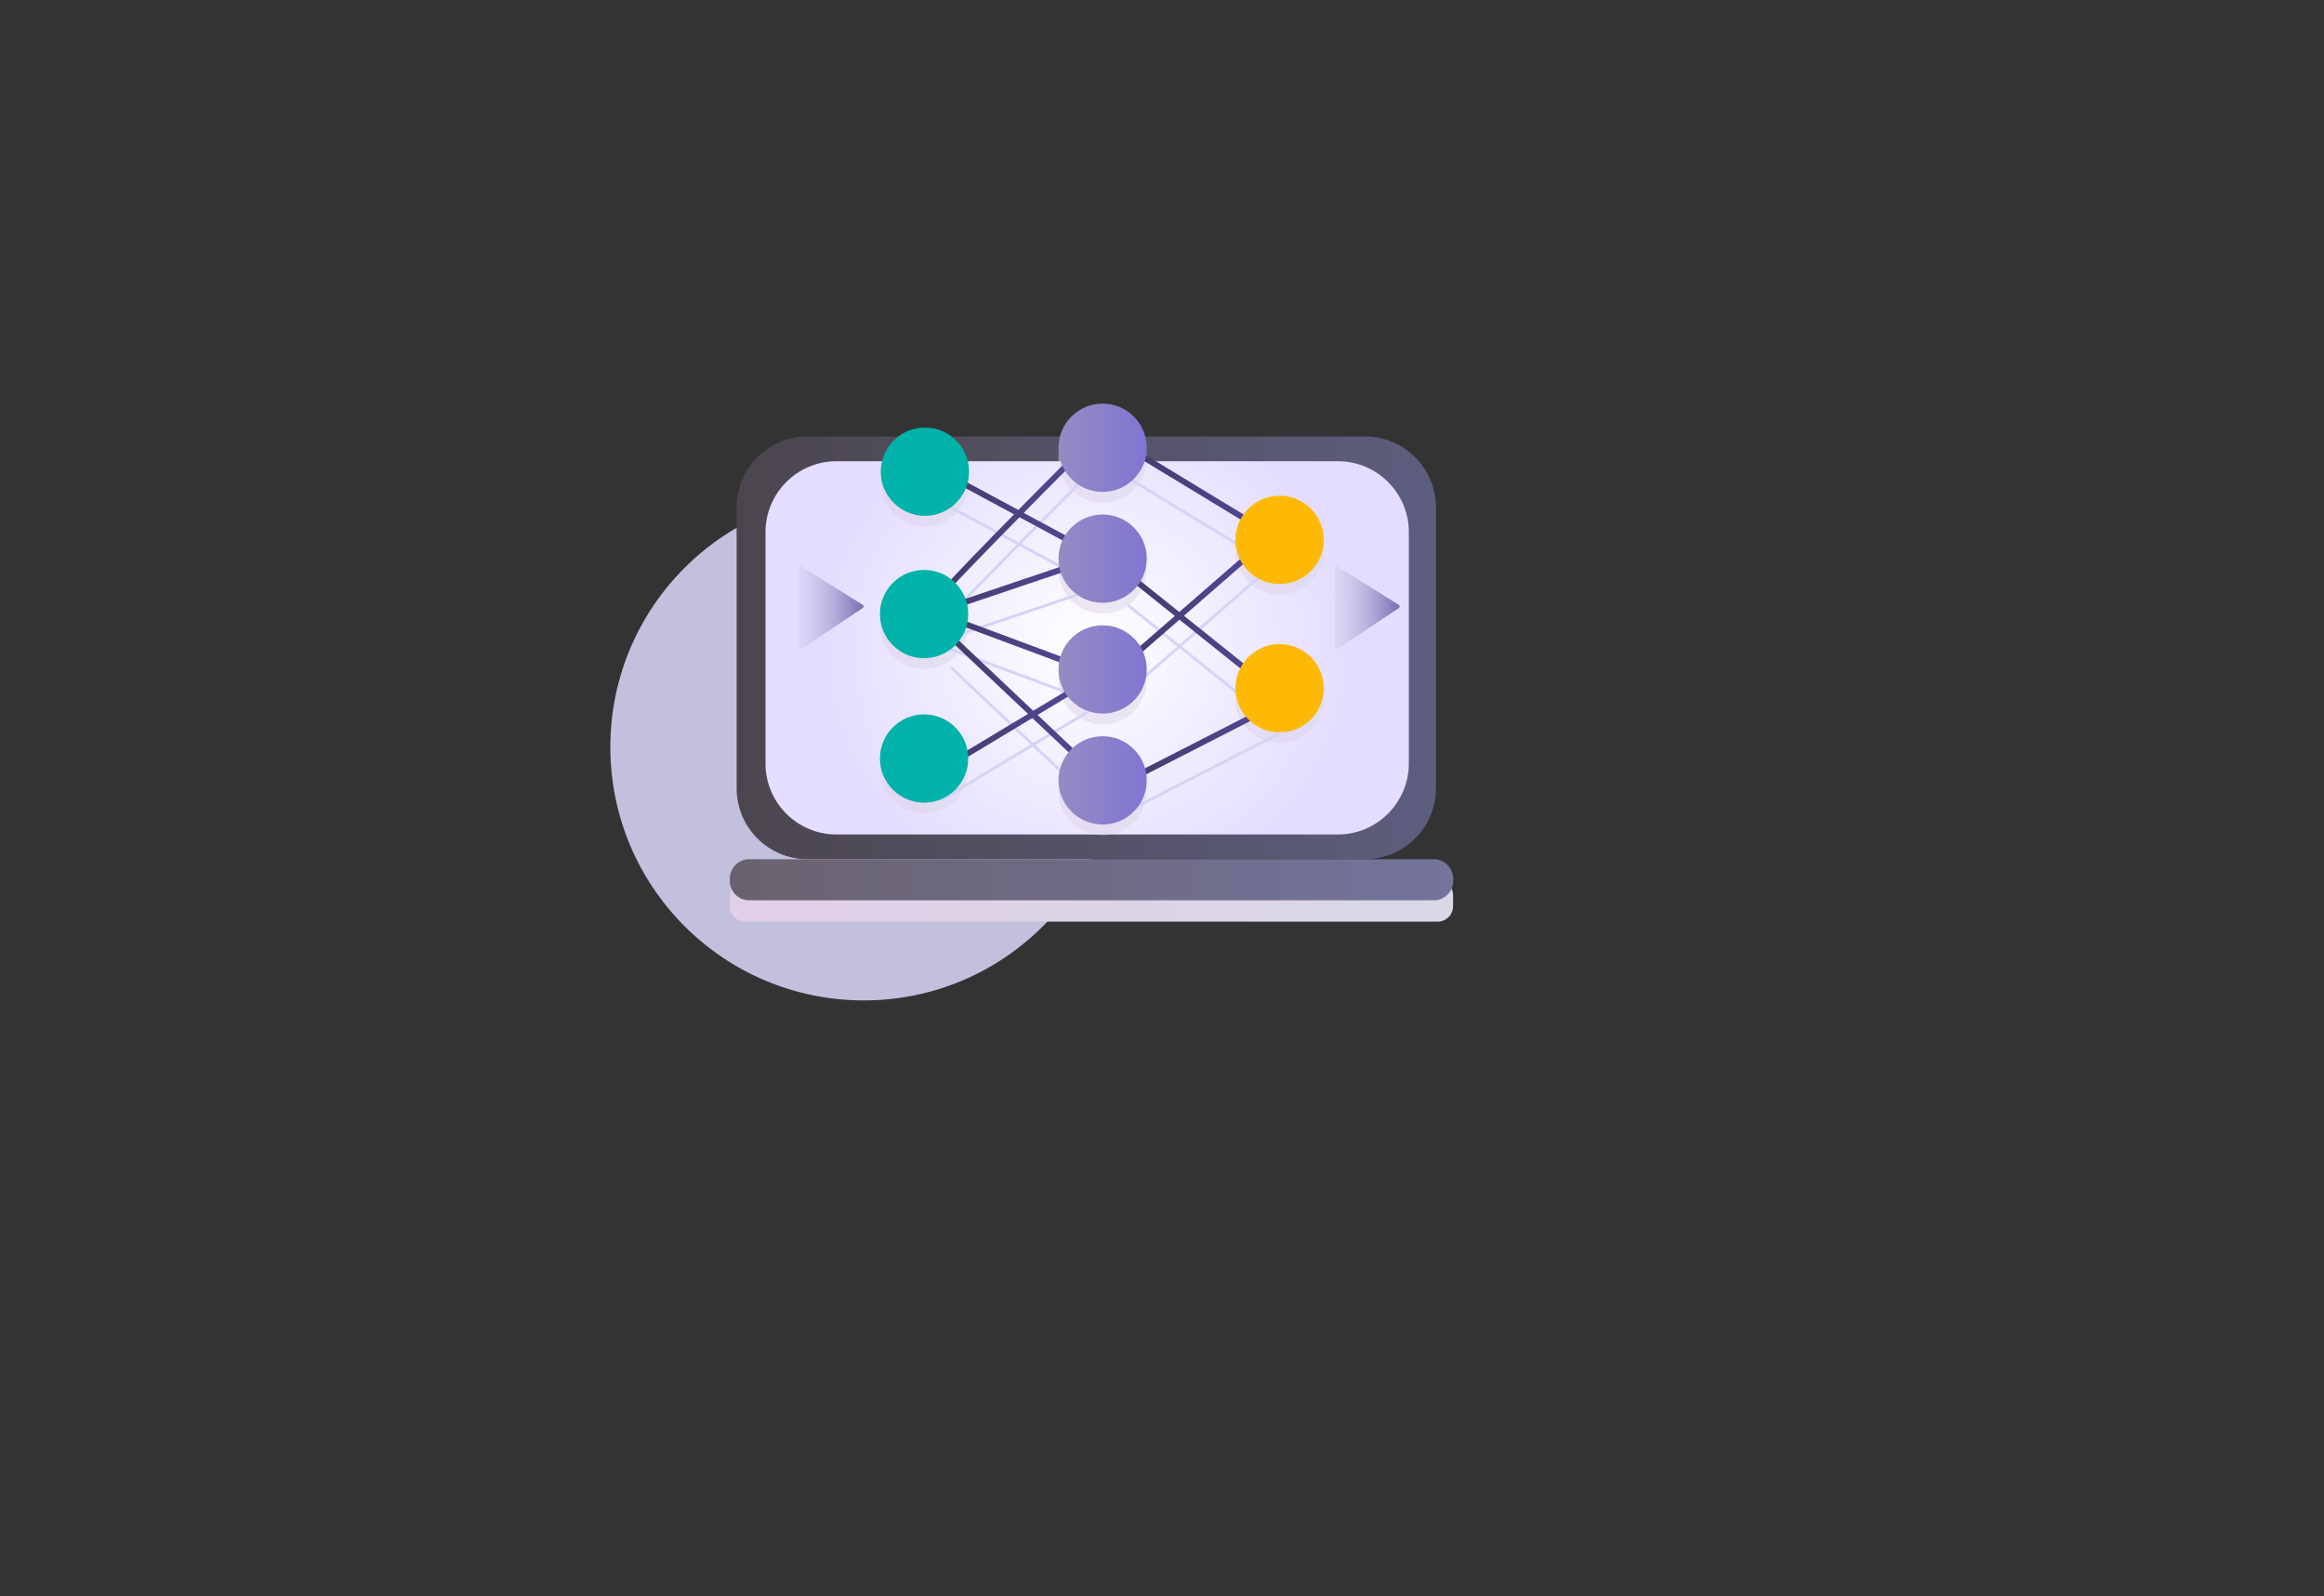 <?xml version="1.0" encoding="UTF-8"?> <!-- Generator: Adobe Illustrator 23.1.0, SVG Export Plug-In . SVG Version: 6.00 Build 0) --> <svg xmlns="http://www.w3.org/2000/svg" xmlns:xlink="http://www.w3.org/1999/xlink" id="Слой_1" x="0px" y="0px" viewBox="0 0 198 136" style="enable-background:new 0 0 198 136;" xml:space="preserve"><rect x="0" y="0" width="198" height="136" fill="#333333" stroke="none"/> <style type="text/css"> .st0{fill:#C3C0DD;} .st1{fill:url(#XMLID_2_);} .st2{fill:url(#XMLID_22_);} .st3{fill:url(#XMLID_23_);} .st4{fill:url(#XMLID_24_);} .st5{opacity:0.5;} .st6{fill:url(#XMLID_25_);} .st7{fill:url(#XMLID_26_);} .st8{fill:url(#XMLID_27_);} .st9{fill:url(#XMLID_28_);} .st10{fill:url(#XMLID_29_);} .st11{fill:url(#XMLID_30_);} .st12{fill:url(#XMLID_31_);} .st13{fill:url(#XMLID_32_);} .st14{fill:url(#XMLID_33_);} .st15{fill:#D4D4F9;} .st16{fill:url(#XMLID_34_);} .st17{fill:url(#XMLID_35_);} .st18{fill:url(#XMLID_36_);} .st19{fill:url(#XMLID_37_);} .st20{fill:url(#XMLID_38_);} .st21{fill:url(#XMLID_39_);} .st22{fill:url(#XMLID_40_);} .st23{fill:url(#XMLID_41_);} .st24{fill:url(#XMLID_42_);} .st25{fill:url(#XMLID_43_);} .st26{fill:url(#XMLID_46_);} .st27{fill:url(#XMLID_47_);} .st28{fill:url(#XMLID_48_);} .st29{fill:url(#XMLID_49_);} .st30{fill:#FDB906;} .st31{fill:#00B2AA;} .st32{opacity:0.8;fill:url(#XMLID_50_);} .st33{opacity:0.8;fill:url(#XMLID_51_);} </style> <g id="XMLID_78_"> <circle id="XMLID_182_" class="st0" cx="73.59" cy="63.65" r="21.59"></circle> <linearGradient id="XMLID_2_" gradientUnits="userSpaceOnUse" x1="62.182" y1="76.746" x2="123.809" y2="76.746"> <stop offset="0" style="stop-color:#E1CFE7"></stop> <stop offset="1" style="stop-color:#D8D8E6"></stop> </linearGradient> <path id="XMLID_181_" class="st1" d="M122.48,78.53H63.51c-0.74,0-1.33-0.6-1.33-1.33v-0.91c0-0.74,0.6-1.33,1.33-1.33h58.96 c0.74,0,1.33,0.6,1.33,1.33v0.91C123.81,77.93,123.21,78.53,122.48,78.53z"></path> <linearGradient id="XMLID_22_" gradientUnits="userSpaceOnUse" x1="62.76" y1="55.202" x2="122.335" y2="55.202"> <stop offset="0" style="stop-color:#4B464E"></stop> <stop offset="1" style="stop-color:#5D5D7E"></stop> </linearGradient> <path id="XMLID_180_" class="st2" d="M116.31,73.21H68.79c-3.32,0-6.03-2.71-6.03-6.03V43.22c0-3.32,2.71-6.03,6.03-6.03h47.52 c3.32,0,6.03,2.71,6.03,6.03v23.96C122.34,70.5,119.62,73.21,116.31,73.21z"></path> <radialGradient id="XMLID_23_" cx="142.079" cy="55.202" r="21.729" gradientTransform="matrix(1.042 0 0 1 -55.409 0)" gradientUnits="userSpaceOnUse"> <stop offset="0" style="stop-color:#FFFFFF"></stop> <stop offset="1" style="stop-color:#E4DDFF"></stop> </radialGradient> <path id="XMLID_179_" class="st3" d="M114,71.1H71.25c-3.32,0-6.03-2.71-6.03-6.03V45.33c0-3.32,2.71-6.03,6.03-6.03H114 c3.32,0,6.03,2.71,6.03,6.03v19.74C120.02,68.39,117.31,71.1,114,71.1z"></path> <linearGradient id="XMLID_24_" gradientUnits="userSpaceOnUse" x1="61.553" y1="74.961" x2="124.638" y2="74.961"> <stop offset="0" style="stop-color:#69626D"></stop> <stop offset="1" style="stop-color:#74749D"></stop> </linearGradient> <path id="XMLID_178_" class="st4" d="M122.17,76.71H63.82c-0.9,0-1.64-0.74-1.64-1.64v-0.22c0-0.9,0.74-1.64,1.64-1.64h58.35 c0.9,0,1.64,0.74,1.64,1.64v0.22C123.81,75.97,123.07,76.71,122.17,76.71z"></path> <g id="XMLID_81_"> <g id="XMLID_153_" class="st5"> <linearGradient id="XMLID_25_" gradientUnits="userSpaceOnUse" x1="90.178" y1="48.516" x2="97.694" y2="48.516"> <stop offset="0" style="stop-color:#E1CFE7"></stop> <stop offset="1" style="stop-color:#D8D8E6"></stop> </linearGradient> <circle id="XMLID_177_" class="st6" cx="93.94" cy="48.52" r="3.76"></circle> <linearGradient id="XMLID_26_" gradientUnits="userSpaceOnUse" x1="90.178" y1="39.072" x2="97.694" y2="39.072"> <stop offset="0" style="stop-color:#E1CFE7"></stop> <stop offset="1" style="stop-color:#D8D8E6"></stop> </linearGradient> <circle id="XMLID_176_" class="st7" cx="93.94" cy="39.07" r="3.76"></circle> <linearGradient id="XMLID_27_" gradientUnits="userSpaceOnUse" x1="90.178" y1="67.405" x2="97.694" y2="67.405"> <stop offset="0" style="stop-color:#E1CFE7"></stop> <stop offset="1" style="stop-color:#D8D8E6"></stop> </linearGradient> <circle id="XMLID_175_" class="st8" cx="93.94" cy="67.4" r="3.76"></circle> <linearGradient id="XMLID_28_" gradientUnits="userSpaceOnUse" x1="90.178" y1="57.96" x2="97.694" y2="57.96"> <stop offset="0" style="stop-color:#E1CFE7"></stop> <stop offset="1" style="stop-color:#D8D8E6"></stop> </linearGradient> <circle id="XMLID_174_" class="st9" cx="93.94" cy="57.96" r="3.76"></circle> <linearGradient id="XMLID_29_" gradientUnits="userSpaceOnUse" x1="105.257" y1="46.915" x2="112.774" y2="46.915"> <stop offset="0" style="stop-color:#E1CFE7"></stop> <stop offset="1" style="stop-color:#D8D8E6"></stop> </linearGradient> <circle id="XMLID_173_" class="st10" cx="109.02" cy="46.91" r="3.76"></circle> <linearGradient id="XMLID_30_" gradientUnits="userSpaceOnUse" x1="105.257" y1="59.562" x2="112.774" y2="59.562"> <stop offset="0" style="stop-color:#E1CFE7"></stop> <stop offset="1" style="stop-color:#D8D8E6"></stop> </linearGradient> <circle id="XMLID_172_" class="st11" cx="109.02" cy="59.56" r="3.76"></circle> <g id="XMLID_154_"> <g id="XMLID_141_"> <g id="XMLID_146_"> <linearGradient id="XMLID_31_" gradientUnits="userSpaceOnUse" x1="74.974" y1="65.544" x2="82.49" y2="65.544"> <stop offset="0" style="stop-color:#E1CFE7"></stop> <stop offset="1" style="stop-color:#D8D8E6"></stop> </linearGradient> <circle id="XMLID_147_" class="st12" cx="78.73" cy="65.54" r="3.76"></circle> </g> <g id="XMLID_144_"> <linearGradient id="XMLID_32_" gradientUnits="userSpaceOnUse" x1="75.041" y1="41.106" x2="82.557" y2="41.106"> <stop offset="0" style="stop-color:#E1CFE7"></stop> <stop offset="1" style="stop-color:#D8D8E6"></stop> </linearGradient> <circle id="XMLID_145_" class="st13" cx="78.8" cy="41.11" r="3.76"></circle> </g> <g id="XMLID_142_"> <linearGradient id="XMLID_33_" gradientUnits="userSpaceOnUse" x1="74.974" y1="53.238" x2="82.49" y2="53.238"> <stop offset="0" style="stop-color:#E1CFE7"></stop> <stop offset="1" style="stop-color:#D8D8E6"></stop> </linearGradient> <circle id="XMLID_143_" class="st14" cx="78.73" cy="53.24" r="3.76"></circle> </g> </g> </g> </g> <g id="XMLID_130_"> <g id="XMLID_201_"> <polygon id="XMLID_211_" class="st15" points="93.88,50.31 80.12,42.9 80.24,42.68 93.99,50.09 "></polygon> <path id="XMLID_210_" class="st15" d="M79.73,54l-0.24-0.06c0.11-0.56,11.35-11.82,13.6-14.07l0.18,0.18 C87.94,45.37,79.93,53.48,79.73,54z"></path> <rect id="XMLID_209_" x="102.44" y="37.13" transform="matrix(0.519 -0.855 0.855 0.519 11.121 109.131)" class="st15" width="0.25" height="15.1"></rect> <polygon id="XMLID_208_" class="st15" points="95.32,59.74 95.16,59.55 108.29,48.12 108.45,48.3 "></polygon> <polygon id="XMLID_207_" class="st15" points="79.23,55.04 79.15,54.81 93.14,50.09 93.22,50.32 "></polygon> <polygon id="XMLID_206_" class="st15" points="92.59,59.76 80.13,55.13 80.22,54.9 92.68,59.53 "></polygon> <rect id="XMLID_205_" x="87.35" y="54.1" transform="matrix(0.687 -0.727 0.727 0.687 -18.385 83.312)" class="st15" width="0.25" height="17.77"></rect> <rect id="XMLID_204_" x="79.14" y="64.31" transform="matrix(0.857 -0.515 0.515 0.857 -20.843 53.709)" class="st15" width="14.54" height="0.25"></rect> <polygon id="XMLID_203_" class="st15" points="109.65,62.58 96.03,51.66 96.18,51.47 109.81,62.39 "></polygon> <polygon id="XMLID_202_" class="st15" points="96.16,69.2 96.05,68.98 108.96,62.38 109.07,62.6 "></polygon> </g> </g> <g id="XMLID_108_"> <linearGradient id="XMLID_34_" gradientUnits="userSpaceOnUse" x1="80.058" y1="43.894" x2="94.054" y2="43.894"> <stop offset="0" style="stop-color:#745BDD"></stop> <stop offset="0" style="stop-color:#433D6D"></stop> <stop offset="1" style="stop-color:#54489B"></stop> </linearGradient> <polygon id="XMLID_18_" class="st16" points="93.82,47.82 80.06,40.41 80.3,39.97 94.05,47.38 "></polygon> <linearGradient id="XMLID_35_" gradientUnits="userSpaceOnUse" x1="79.362" y1="44.306" x2="93.353" y2="44.306"> <stop offset="0" style="stop-color:#745BDD"></stop> <stop offset="0" style="stop-color:#433D6D"></stop> <stop offset="1" style="stop-color:#54489B"></stop> </linearGradient> <path id="XMLID_17_" class="st17" d="M79.84,51.44l-0.48-0.13c0.11-0.56,9.57-10.07,13.64-14.14l0.35,0.35 C88.09,42.78,80.15,50.83,79.84,51.44z"></path> <linearGradient id="XMLID_36_" gradientUnits="userSpaceOnUse" x1="95.977" y1="42.076" x2="109.145" y2="42.076"> <stop offset="0" style="stop-color:#745BDD"></stop> <stop offset="0" style="stop-color:#433D6D"></stop> <stop offset="1" style="stop-color:#54489B"></stop> </linearGradient> <polygon id="XMLID_16_" class="st18" points="108.89,46.21 95.98,38.37 96.24,37.94 109.15,45.78 "></polygon> <linearGradient id="XMLID_37_" gradientUnits="userSpaceOnUse" x1="95.075" y1="51.324" x2="108.533" y2="51.324"> <stop offset="0" style="stop-color:#745BDD"></stop> <stop offset="0" style="stop-color:#433D6D"></stop> <stop offset="1" style="stop-color:#54489B"></stop> </linearGradient> <polygon id="XMLID_15_" class="st19" points="95.4,57.23 95.07,56.85 108.2,45.42 108.53,45.79 "></polygon> <linearGradient id="XMLID_38_" gradientUnits="userSpaceOnUse" x1="79.11" y1="49.96" x2="93.256" y2="49.96"> <stop offset="0" style="stop-color:#745BDD"></stop> <stop offset="0" style="stop-color:#433D6D"></stop> <stop offset="1" style="stop-color:#54489B"></stop> </linearGradient> <polygon id="XMLID_14_" class="st20" points="79.27,52.56 79.11,52.08 93.1,47.36 93.26,47.84 "></polygon> <linearGradient id="XMLID_39_" gradientUnits="userSpaceOnUse" x1="80.089" y1="54.725" x2="92.72" y2="54.725"> <stop offset="0" style="stop-color:#745BDD"></stop> <stop offset="0" style="stop-color:#433D6D"></stop> <stop offset="1" style="stop-color:#54489B"></stop> </linearGradient> <polygon id="XMLID_13_" class="st21" points="92.55,57.28 80.09,52.64 80.26,52.17 92.72,56.81 "></polygon> <linearGradient id="XMLID_40_" gradientUnits="userSpaceOnUse" x1="80.847" y1="60.384" x2="94.108" y2="60.384"> <stop offset="0" style="stop-color:#745BDD"></stop> <stop offset="0" style="stop-color:#433D6D"></stop> <stop offset="1" style="stop-color:#54489B"></stop> </linearGradient> <polygon id="XMLID_12_" class="st22" points="93.76,66.67 80.85,54.46 81.19,54.1 94.11,66.31 "></polygon> <linearGradient id="XMLID_41_" gradientUnits="userSpaceOnUse" x1="80.048" y1="61.825" x2="92.762" y2="61.825"> <stop offset="0" style="stop-color:#745BDD"></stop> <stop offset="0" style="stop-color:#433D6D"></stop> <stop offset="1" style="stop-color:#54489B"></stop> </linearGradient> <polygon id="XMLID_11_" class="st23" points="80.31,65.78 80.05,65.36 92.5,57.87 92.76,58.29 "></polygon> <linearGradient id="XMLID_42_" gradientUnits="userSpaceOnUse" x1="95.951" y1="54.422" x2="109.886" y2="54.422"> <stop offset="0" style="stop-color:#745BDD"></stop> <stop offset="0" style="stop-color:#433D6D"></stop> <stop offset="1" style="stop-color:#54489B"></stop> </linearGradient> <polygon id="XMLID_10_" class="st24" points="109.57,60.08 95.95,49.16 96.26,48.77 109.89,59.69 "></polygon> <linearGradient id="XMLID_43_" gradientUnits="userSpaceOnUse" x1="95.993" y1="63.184" x2="109.129" y2="63.184"> <stop offset="0" style="stop-color:#745BDD"></stop> <stop offset="0" style="stop-color:#433D6D"></stop> <stop offset="1" style="stop-color:#54489B"></stop> </linearGradient> <polygon id="XMLID_9_" class="st25" points="96.22,66.71 95.99,66.26 108.9,59.66 109.13,60.1 "></polygon> </g> <g id="XMLID_82_"> <linearGradient id="XMLID_46_" gradientUnits="userSpaceOnUse" x1="90.178" y1="47.599" x2="97.694" y2="47.599"> <stop offset="0" style="stop-color:#948CC3"></stop> <stop offset="1" style="stop-color:#8075D3"></stop> </linearGradient> <circle id="XMLID_107_" class="st26" cx="93.94" cy="47.6" r="3.76"></circle> <linearGradient id="XMLID_47_" gradientUnits="userSpaceOnUse" x1="90.178" y1="38.154" x2="97.694" y2="38.154"> <stop offset="0" style="stop-color:#948CC3"></stop> <stop offset="1" style="stop-color:#8075D3"></stop> </linearGradient> <circle id="XMLID_106_" class="st27" cx="93.94" cy="38.15" r="3.76"></circle> <linearGradient id="XMLID_48_" gradientUnits="userSpaceOnUse" x1="90.178" y1="66.487" x2="97.694" y2="66.487"> <stop offset="0" style="stop-color:#948CC3"></stop> <stop offset="1" style="stop-color:#8075D3"></stop> </linearGradient> <circle id="XMLID_105_" class="st28" cx="93.94" cy="66.49" r="3.76"></circle> <linearGradient id="XMLID_49_" gradientUnits="userSpaceOnUse" x1="90.178" y1="57.043" x2="97.694" y2="57.043"> <stop offset="0" style="stop-color:#948CC3"></stop> <stop offset="1" style="stop-color:#8075D3"></stop> </linearGradient> <circle id="XMLID_103_" class="st29" cx="93.94" cy="57.04" r="3.76"></circle> <circle id="XMLID_102_" class="st30" cx="109.02" cy="46" r="3.76"></circle> <circle id="XMLID_101_" class="st30" cx="109.02" cy="58.64" r="3.76"></circle> <g id="XMLID_83_"> <g id="XMLID_164_"> <g id="XMLID_171_"> <circle id="XMLID_183_" class="st31" cx="78.73" cy="64.63" r="3.76"></circle> </g> <g id="XMLID_168_"> <circle id="XMLID_170_" class="st31" cx="78.8" cy="40.19" r="3.76"></circle> </g> <g id="XMLID_165_"> <circle id="XMLID_167_" class="st31" cx="78.73" cy="52.32" r="3.76"></circle> </g> </g> </g> </g> </g> <linearGradient id="XMLID_50_" gradientUnits="userSpaceOnUse" x1="73.269" y1="51.776" x2="65.24" y2="51.776"> <stop offset="0" style="stop-color:#665BA6"></stop> <stop offset="1" style="stop-color:#FFFFFF;stop-opacity:0"></stop> </linearGradient> <path id="XMLID_80_" class="st32" d="M73.52,51.55l-5.43-3.4c-0.01,0-0.02,0-0.02,0v7.26c0.01,0,0.02,0,0.03,0l5.43-3.62 C73.61,51.73,73.61,51.6,73.52,51.55z"></path> <linearGradient id="XMLID_51_" gradientUnits="userSpaceOnUse" x1="118.93" y1="51.776" x2="110.902" y2="51.776"> <stop offset="0" style="stop-color:#665BA6"></stop> <stop offset="1" style="stop-color:#FFFFFF;stop-opacity:0"></stop> </linearGradient> <path id="XMLID_79_" class="st33" d="M119.19,51.55l-5.43-3.4c-0.01,0-0.02,0-0.02,0v7.26c0.01,0,0.02,0,0.03,0l5.43-3.62 C119.27,51.73,119.27,51.6,119.19,51.55z"></path> </g> </svg> 